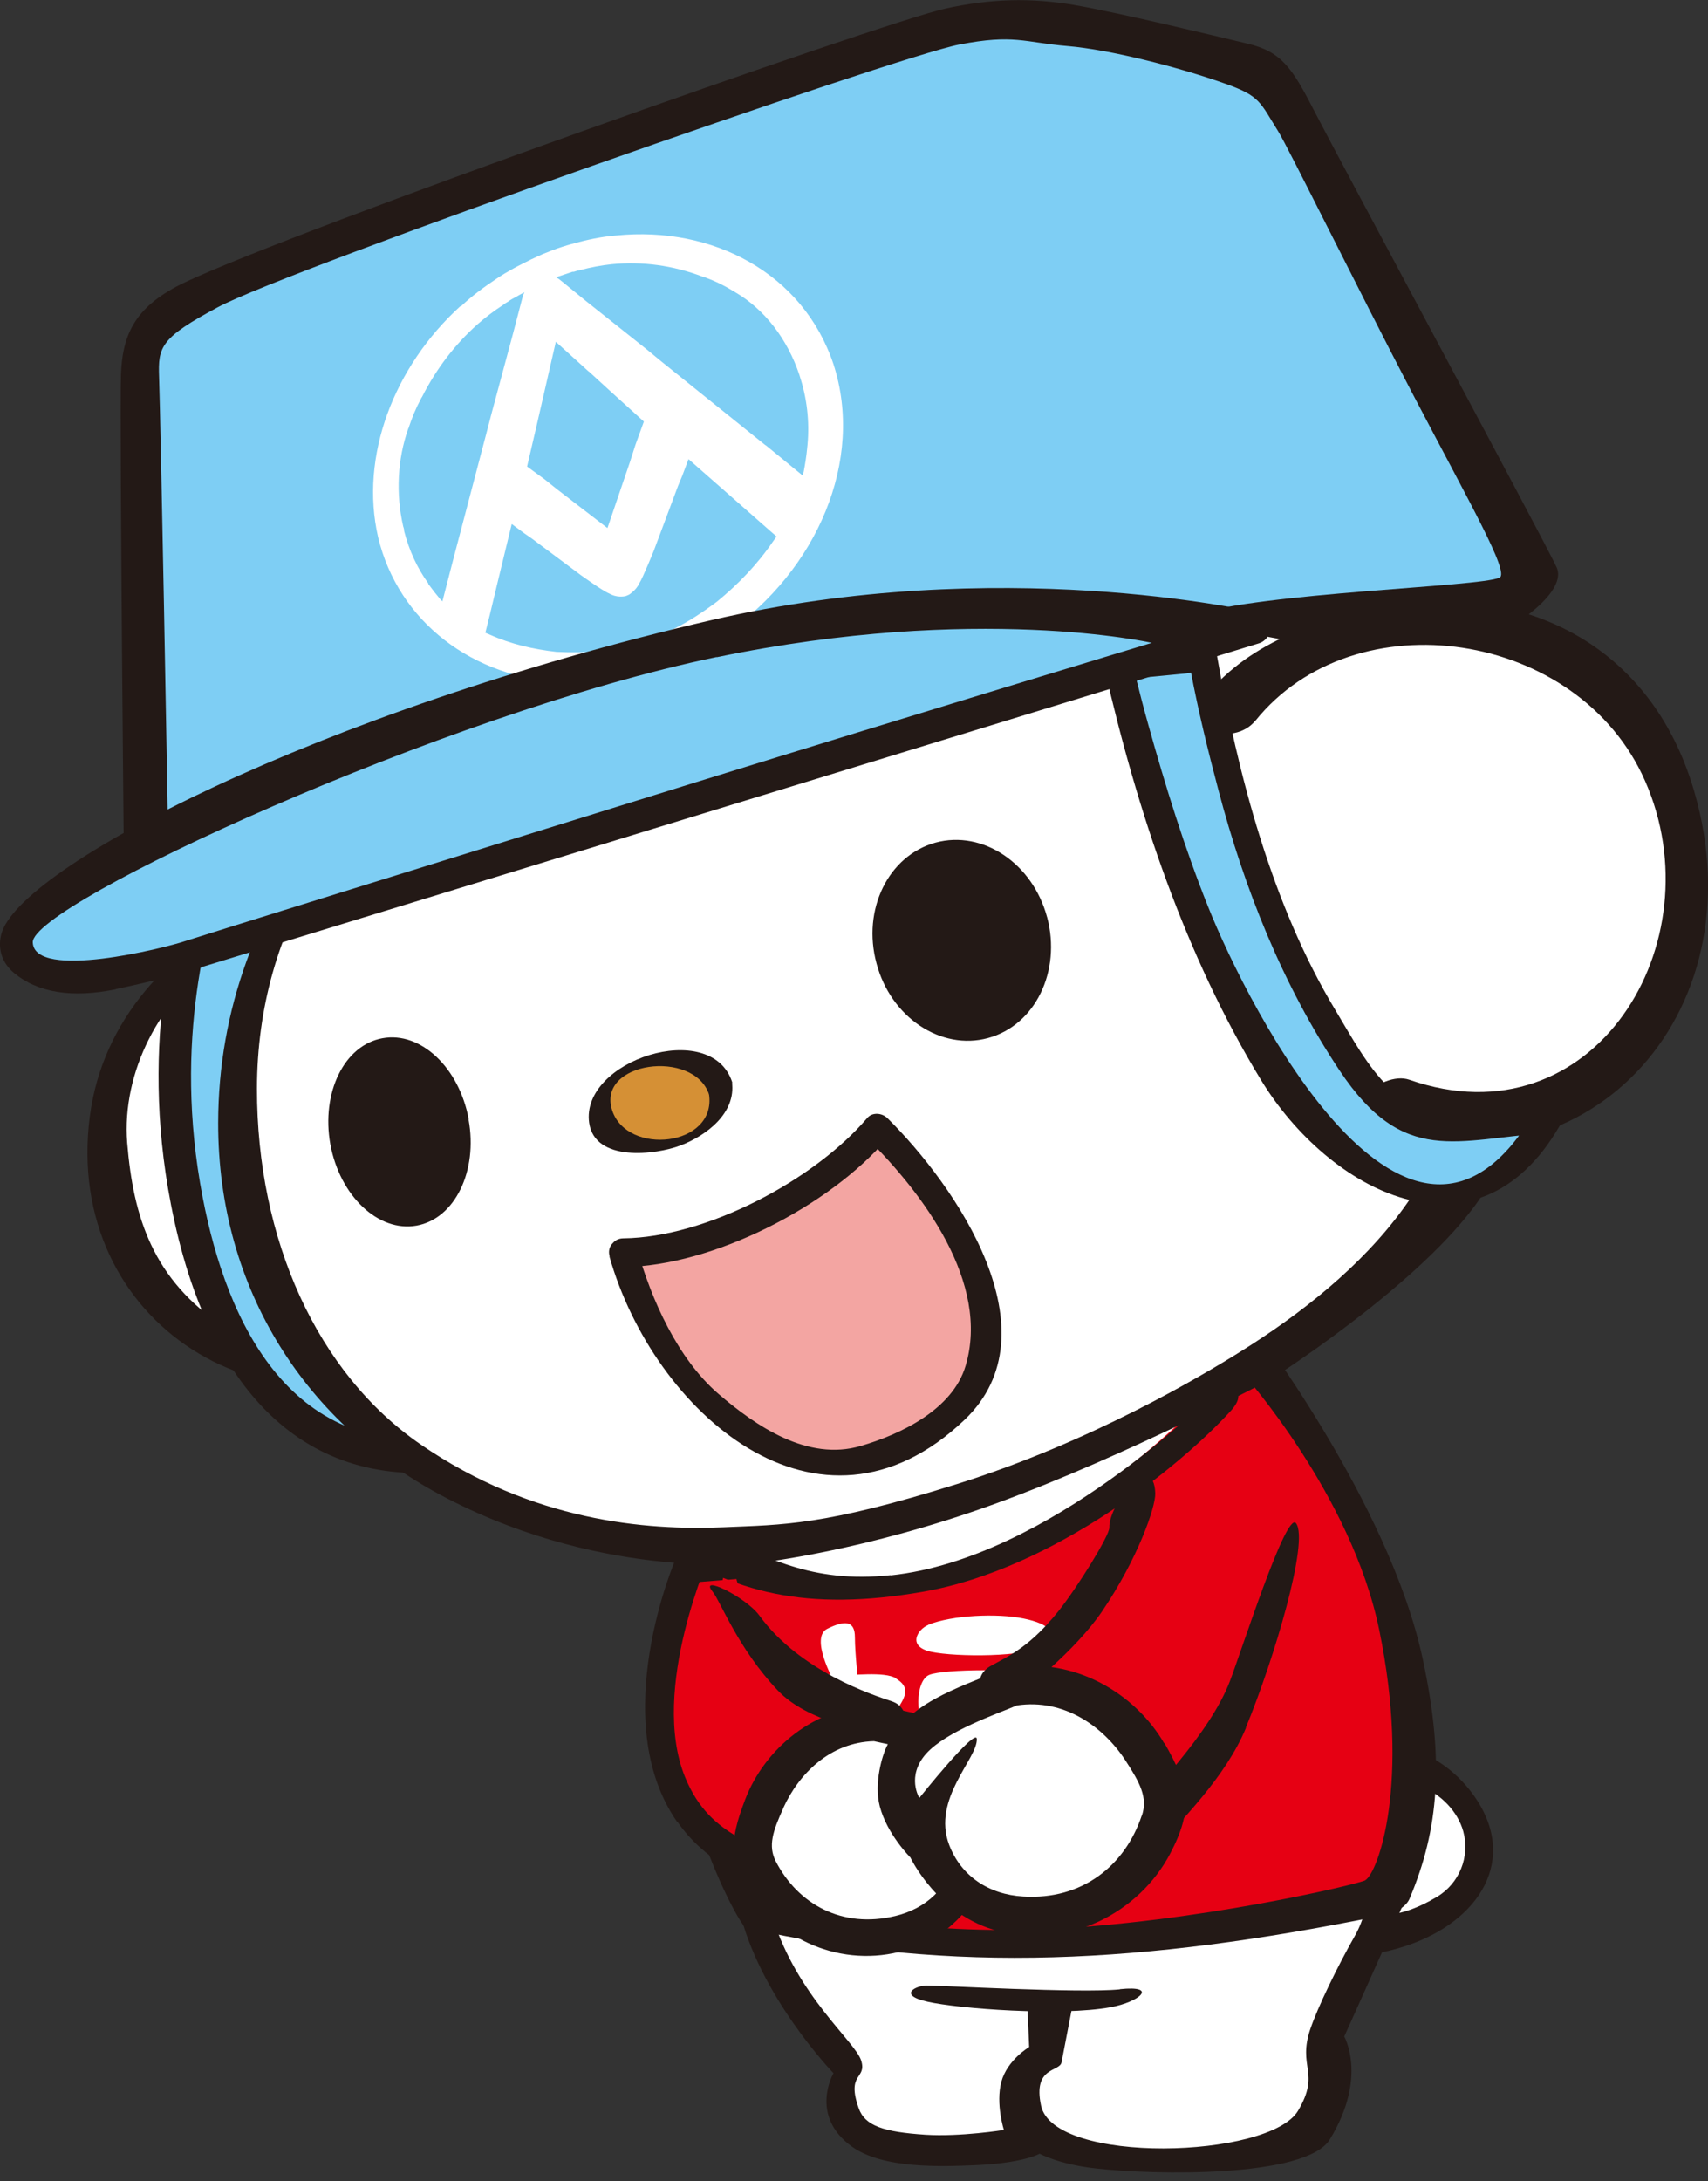 <svg width="141" height="180" viewBox="0 0 141 180" fill="none" xmlns="http://www.w3.org/2000/svg">
<rect x="0" y="0" width="141" height="180" fill="#333333" stroke="none"/>
<g clip-path="url(#clip0_9459_482060)">
<path d="M111.401 147.526C111.401 147.526 114.317 143.497 119.121 146.31C123.911 149.122 123.805 155.766 119.318 158.138C113.289 161.316 111.552 158.746 111.552 158.746L111.401 147.541V147.526Z" fill="white"/>
<path d="M112.805 148.574C115.208 145.396 119.907 147.859 120.798 151.128C121.372 153.211 120.466 155.431 118.622 156.526C117.202 157.377 114.936 158.411 113.244 157.833C113.138 157.788 112.715 157.468 113.017 157.773C112.594 157.362 113.289 159.019 113.274 158.244C113.274 157.058 113.244 155.857 113.228 154.656C113.198 152.208 113.168 149.745 113.123 147.297C113.092 145.032 109.632 145.548 109.663 147.783C109.708 151.372 109.753 154.96 109.814 158.533C109.859 162.319 113.908 161.269 116.069 160.57C122.113 158.578 125.467 153.409 121.614 148.088C118.638 143.982 113.123 142.371 109.995 146.491C108.635 148.3 111.446 150.383 112.805 148.574Z" fill="#231916"/>
<path d="M57.884 118.515C57.884 118.515 54.983 126.437 57.038 140.242C58.231 148.27 57.99 150.216 58.987 153.713C59.848 156.769 63.217 160.6 63.217 160.6L69.73 170.62C69.73 170.62 69.322 172.155 69.865 174.01C71.059 178.07 75.048 177.629 80.744 177.477C86.456 177.355 85.126 174.451 85.126 174.451C85.126 174.451 88.812 178.207 91.986 178.131C95.597 178.039 103.212 177.887 106.385 176.549C108.243 175.774 107.88 173.204 108.183 171.821C109.21 167.305 114.302 156.647 114.302 156.647C114.302 156.647 113.305 155.75 113.788 151.676C114.211 148.103 114.06 145.837 114.106 138.828C114.136 124.962 101.504 113.833 101.504 113.833L57.869 118.531L57.884 118.515Z" fill="white"/>
<path d="M110.963 168.035C110.963 168.035 112.927 171.395 109.784 176.534C107.835 179.727 95.295 179.484 90.475 178.937C87.423 178.602 85.821 177.72 85.821 177.72C85.821 177.72 84.567 178.48 80.593 178.663C77.722 178.785 72.888 178.982 70.319 177.127C66.768 174.558 68.808 171.076 68.808 171.076C68.808 171.076 62.628 164.69 60.996 157.468C60.377 154.732 61.299 147.327 61.072 149.228C60.558 153.409 62.84 155.127 63.777 158.198C65.786 164.69 70.591 168.446 71.09 170.027C71.588 171.608 69.835 171 70.893 173.98C71.407 175.424 72.948 175.926 76.393 176.154C79.309 176.337 82.875 175.759 82.875 175.759C82.875 175.759 82.18 173.6 82.663 171.791C83.147 169.981 84.96 168.917 84.96 168.917L84.778 164.69L88.752 164.371C88.752 164.371 87.785 169.373 87.634 170.179C87.483 170.985 85.247 170.514 85.942 173.752C86.984 178.648 104.798 178.131 107.155 174.178C109.044 171 107.08 170.605 108.183 167.397C108.787 165.633 110.374 162.334 111.87 159.703C114.846 154.443 111.341 145.776 110.404 139.68C109.452 133.568 115.39 137.369 115.737 141.504C116.085 145.64 117.762 151.615 116.946 154.488C116.689 155.401 110.963 168.066 110.963 168.066V168.035Z" fill="#231916"/>
<path d="M83.856 160.631C99.404 160.905 114.302 156.617 114.302 156.617C114.302 156.617 117.263 148.072 116.084 139.893C113.984 125.327 103.09 110.701 103.09 110.701L60.573 119.854C60.573 119.854 57.355 126.863 57.128 141.504C56.962 151.98 62.326 158.594 62.326 158.594C62.326 158.594 68.309 160.342 83.856 160.616V160.631Z" fill="#E60013"/>
<path d="M103.302 109.133L59.395 116.644C59.395 116.644 56.645 128.427 55.934 139.48C55.376 148.268 61.011 158.941 61.585 159.078C78.734 162.971 94.66 161.982 113.652 158.151C113.909 158.105 114.181 158.075 114.438 157.968C115.299 157.786 116.085 157.315 116.357 156.691C118.804 150.914 119.242 145.258 117.46 136.941C114.695 123.957 103.302 109.133 103.302 109.133ZM112.715 155.156C112.156 155.475 98.588 158.698 86.047 159.2C74.927 159.656 64.698 157.451 64.094 156.995C62.84 156.007 59.379 151.963 58.473 140.408C57.884 133.049 63.414 117.237 63.414 117.237L102.713 113.466C102.713 113.466 111.552 123.349 113.848 134.448C116.462 147.067 113.758 154.578 112.7 155.156" fill="#231916"/>
<path d="M83.705 164.312C83.705 164.312 85.805 164.814 89.9 164.631C93.995 164.449 96.019 164.054 96.019 164.054" fill="white"/>
<path d="M92.454 164.159C89.22 164.494 77.45 163.825 76.528 163.84C75.607 163.84 74.05 164.616 76.574 165.178C79.097 165.756 87.543 166.394 91.683 165.634C94.055 165.208 95.687 163.81 92.454 164.144" fill="#231916"/>
<path d="M73.975 138.492C73.008 137.899 70.228 138.279 69.427 138.234C68.173 138.158 64.184 137.701 65.181 139.602C66.164 141.502 70.968 140.788 70.968 140.788C70.968 140.788 66.345 146.809 66.043 147.812C65.635 149.196 66.707 150.883 67.644 150.017C69.412 148.39 72.948 142.643 74.005 141.122C74.897 139.876 75.063 139.176 73.96 138.507" fill="white"/>
<path d="M71.497 144.043C71.497 144.043 72.978 154.245 72.933 155.172C72.902 156.1 71.225 157.377 70.515 155.203C69.79 153.013 69.714 145.959 69.714 145.959L71.497 144.043Z" fill="white"/>
<path d="M71.572 147.416C71.572 147.416 74.442 147.948 74.775 149.392C75.092 150.836 74.246 151.612 72.932 151.095C71.632 150.593 70.998 148.997 70.998 148.997L71.587 147.416H71.572Z" fill="white"/>
<path d="M68.807 138.66C68.807 138.66 66.843 135.133 68.294 134.403C69.774 133.673 70.575 133.749 70.575 135.102C70.575 136.44 70.877 139.116 70.877 139.116L68.792 138.66H68.807Z" fill="white"/>
<path d="M76.635 134.086C75.758 134.436 74.837 135.865 76.877 136.306C78.962 136.747 84.779 136.747 86.123 135.804C87.498 134.862 86.683 133.995 84.477 133.554C82.301 133.113 78.599 133.28 76.635 134.071" fill="white"/>
<path d="M77.874 149.958C77.239 150.217 77.239 150.825 77.949 151.418C78.659 152.011 85.957 151.996 86.637 151.768C87.302 151.54 87.105 150.354 86.214 150.08C85.322 149.806 79.279 149.35 77.874 149.974" fill="white"/>
<path d="M82.588 146.309C82.21 145.564 81.575 145.488 81.046 146.202C80.533 146.917 81.575 154.641 81.893 155.355C82.21 156.07 83.373 156.039 83.54 155.173C83.706 154.306 83.434 147.966 82.588 146.309Z" fill="white"/>
<path d="M85.912 138.209C84.355 137.692 77.904 137.707 76.71 138.209C75.532 138.695 75.486 142.01 76.725 143.059C77.994 144.108 84.763 144.017 86.108 143.241C87.453 142.451 87.483 138.726 85.912 138.209ZM83.675 141.614C82.95 142.101 79.369 141.706 78.977 141.599C78.614 141.493 78.07 140.368 78.493 140.094C78.946 139.775 83.252 140.018 83.721 140.322C84.189 140.611 84.416 141.158 83.675 141.63" fill="white"/>
<path d="M87.242 145.458C85.489 144.774 78.221 144.561 76.877 145.124C75.562 145.671 76.091 154.626 77.496 155.949C78.916 157.272 86.486 157.606 87.982 156.74C89.508 155.873 89.04 146.142 87.242 145.458ZM85.701 154.626C84.885 155.158 79.763 154.444 79.324 154.277C78.916 154.14 78.433 147.815 78.901 147.496C79.43 147.131 84.613 147.389 85.141 147.784C85.67 148.18 86.531 154.109 85.701 154.641" fill="white"/>
<path d="M99.283 115.521L57.294 124.005C57.294 124.005 60.618 129.038 60.649 129.555C79.339 137.081 99.283 115.521 99.283 115.521Z" fill="white"/>
<path d="M73.537 129.98C66.829 130.68 63.399 128.46 58.337 126.377C56.872 125.769 53.094 126.377 54.439 127.304C60.437 131.425 66.572 133.021 76.196 131.349C87 129.463 97.41 121.01 101.595 116.433C103.363 114.487 100.961 114.092 99.827 115.293C99.827 115.293 86.667 128.612 73.537 129.995V129.98Z" fill="#231916"/>
<path d="M56.871 149.7C59.908 152.711 61.888 152.346 61.888 152.346C61.888 152.346 61.449 150.096 65.62 145.002C68.309 141.718 73.099 141.809 73.099 141.809C73.099 141.809 70.772 140.38 67.357 138.008C64.955 136.336 60.966 131.607 60.8 130.3L55.783 130.695C55.783 130.695 50.284 143.147 56.871 149.715V149.7Z" fill="#E60013"/>
<path d="M55.919 150.324C58.246 153.668 61.102 154.459 64.003 156.77C65.272 157.774 66.949 156.846 66.783 155.386C66.662 154.292 66.798 153.167 66.934 152.072C67.145 150.187 69.638 142.63 72.6 143.178C74.64 143.558 75.561 141.034 73.597 140.38C71.995 139.848 66.042 137.917 62.688 133.31C61.585 131.79 57.627 129.859 58.835 131.349C59.485 132.139 60.905 136.016 64.214 139.498C66.677 142.098 71.527 142.828 72.585 143.178C72.917 142.235 73.249 141.308 73.582 140.38C65.952 138.966 63.081 151.54 63.595 156.116C64.516 155.66 65.453 155.189 66.375 154.733C62.854 151.92 58.714 151.935 56.554 146.644C53.592 139.377 58.699 128.11 58.699 128.11L55.753 128.703C55.753 128.703 50.042 141.916 55.889 150.324H55.919Z" fill="#231916"/>
<path d="M72.359 142.221C72.359 142.221 80.941 144.152 81.847 147.39C82.89 151.115 80.11 150.218 80.11 150.218C80.11 150.218 80.684 155.069 79.067 156.741C76.227 159.691 71.407 160.648 68.385 159.493C63.49 157.623 61.964 152.894 61.964 152.894C61.964 152.894 62.568 147.862 65.605 144.988C68.642 142.115 72.344 142.206 72.344 142.206L72.359 142.221Z" fill="white"/>
<path d="M62.387 156.861C65.394 160.859 71.06 162.684 76.166 160.403C80.563 158.427 81.923 153.698 81.923 153.698C81.923 153.698 83.404 151.661 83.615 149.456C83.797 147.616 82.784 145.61 82.422 145.093C80.337 142.052 76.529 141.641 72.812 140.775C72.631 140.729 72.465 140.729 72.299 140.729C67.252 140.775 63.112 144.332 61.526 148.468C60.166 152.01 60.09 153.774 62.387 156.845V156.861ZM64.653 149.213C65.938 146.37 68.536 143.77 72.147 143.679C73.689 144.043 77.738 144.667 79.521 146.096C81.304 147.54 80.548 149.335 80.548 149.335C80.548 149.335 75.456 144.728 75.547 145.67C75.698 147.145 79.642 149.563 78.856 153.257C78.327 155.751 76.454 157.499 73.9 158.107C69.503 159.156 65.877 157.134 64.049 153.607C63.384 152.315 63.807 151.098 64.653 149.228V149.213Z" fill="#231916"/>
<path d="M104.92 127.061C106.899 131.455 103.937 138.905 101.293 142.706C98.619 146.553 96.383 148.043 96.383 148.043C96.383 148.043 93.27 145.61 87.967 140.942C84.537 137.932 82.618 138.875 82.618 138.875C82.618 138.875 84.87 136.913 88.133 133.72C90.43 131.485 93.905 125.662 93.875 124.233C93.875 124.233 98.951 123.579 102.608 124.051C106.279 124.522 104.92 127.061 104.92 127.061Z" fill="#E60013"/>
<path d="M102.864 142.569C101.157 146.674 97.561 150.171 94.856 153.182C93.678 154.504 91.714 153.82 91.638 152.224C91.593 151.038 91.245 149.852 90.928 148.697C90.384 146.72 86.456 139.103 83.373 140.258C81.258 141.049 79.838 138.51 81.832 137.446C83.464 136.564 85.111 135.773 87.392 132.93C88.964 130.953 91.593 126.711 91.578 126.058C91.532 124.02 95.249 119.596 95.37 123.23C95.4 124.355 93.935 128.612 90.973 132.975C88.767 136.214 84.446 139.681 83.373 140.258C82.86 139.316 82.346 138.388 81.832 137.446C89.764 134.496 94.947 147.419 95.144 152.406C94.071 152.087 92.998 151.768 91.925 151.448C95.219 147.784 99.888 142.995 101.52 138.753C102.502 136.199 106.188 124.644 106.989 125.693C108.092 127.152 105.176 136.929 102.849 142.554L102.864 142.569Z" fill="#231916"/>
<path d="M83.479 139.177C83.479 139.177 74.625 142.872 74.187 146.506C73.688 150.687 76.514 149.212 76.514 149.212C76.514 149.212 76.71 154.503 78.72 155.993C82.255 158.608 87.574 158.73 90.611 156.921C95.536 154.001 96.382 148.665 96.382 148.665C96.382 148.665 94.887 143.389 91.155 140.88C87.423 138.372 83.479 139.177 83.479 139.177Z" fill="white"/>
<path d="M96.11 143.862C93.723 139.742 88.691 136.716 83.282 137.613C83.101 137.643 82.935 137.674 82.738 137.75C78.901 139.377 74.897 140.517 73.174 144.166C72.872 144.789 72.117 147.116 72.63 149.062C73.235 151.373 75.153 153.273 75.153 153.273C75.153 153.273 77.405 158.078 82.436 159.355C88.268 160.845 94.04 157.819 96.594 152.969C98.543 149.259 98.165 147.374 96.125 143.831L96.11 143.862ZM94.252 149.822C92.877 153.942 89.341 156.801 84.461 156.496C81.62 156.329 79.339 154.809 78.357 152.239C76.906 148.438 80.714 145.109 80.638 143.497C80.593 142.478 75.894 148.362 75.894 148.362C75.894 148.362 74.791 146.583 76.453 144.713C78.13 142.843 82.346 141.414 83.947 140.73C87.815 140.152 91.048 142.433 92.892 145.245C94.1 147.1 94.765 148.317 94.267 149.822H94.252Z" fill="#231916"/>
<path d="M8.959 75.733L31.533 81.662L109.814 64.725L91.335 54.994L8.959 75.733Z" fill="#7ECEF4"/>
<path d="M7.207 77.419C11.528 78.56 15.849 79.7 20.186 80.825C23.208 81.616 27.68 83.82 30.883 83.425C37.531 82.604 44.255 80.536 50.797 79.122C70.47 74.865 90.127 70.608 109.799 66.351C111.068 66.077 113.501 64.04 111.552 63.021C107.472 60.877 103.378 58.718 99.283 56.575C96.971 55.358 93.919 52.713 91.154 53.397C83.584 55.313 76.015 57.213 68.445 59.114C48.621 64.101 28.783 69.088 8.96 74.075C6.346 74.728 5.484 78.225 8.929 77.359C27.166 72.767 45.388 68.191 63.625 63.599C72.313 61.41 81.001 59.22 89.689 57.046C90.217 56.909 90.731 56.772 91.26 56.651C88.45 57.35 92.529 58.247 94.357 59.22C98.92 61.622 103.483 64.025 108.031 66.412C108.621 65.302 109.21 64.192 109.799 63.082C91.698 67.005 73.582 70.927 55.481 74.835C47.639 76.537 39.798 78.225 31.956 79.928C30.928 80.156 34.509 80.293 31.88 79.609C29.146 78.894 26.396 78.164 23.661 77.45C19.34 76.309 15.003 75.169 10.682 74.044C8.869 73.573 4.699 76.781 7.177 77.435" fill="#231916"/>
<path d="M41.823 75.077C41.823 75.077 31.276 71.246 17.557 78.817C5.092 85.705 7.887 103.783 17.043 109.803C26.018 115.718 36.006 109.682 36.006 109.682" fill="white"/>
<path d="M43.485 73.191C29.584 68.447 9.504 76.231 7.419 92.089C5.168 109.27 22.377 119.821 36.837 111.459C39.677 109.817 38.076 106.259 35.175 107.947C29.509 111.216 22.936 112.402 18.524 109.498C12.632 105.621 11 100.436 10.501 94.309C10.033 88.44 13.251 82.389 17.935 79.257C24.493 74.878 33.936 74.848 40.161 76.961C42.427 77.737 46.295 74.148 43.485 73.191Z" fill="#231916"/>
<path d="M17.905 69.405C17.361 71.914 12.345 83.256 15.427 99.129C18.509 115.002 27.046 123.593 42.08 118.94C57.099 114.288 29.509 68.098 29.509 68.098L17.905 69.405Z" fill="#7ECEF4"/>
<path d="M38.302 121.239C25.837 123.261 17.239 115.507 14.112 99.391C11.422 85.555 14.716 75.14 16.122 70.701C16.348 69.986 16.529 69.424 16.59 69.104C16.711 68.542 17.194 68.131 17.753 68.04L29.357 66.732C29.871 66.672 30.385 66.93 30.657 67.386C31.533 68.846 51.915 103.237 47.141 115.766C46.28 118.016 44.708 119.521 42.457 120.22C41.022 120.661 39.616 120.996 38.287 121.224M18.947 70.64C18.871 70.898 18.781 71.187 18.675 71.522C17.33 75.764 14.188 85.707 16.741 98.859C18.72 109.091 24.009 120.798 37.849 118.548C39.072 118.35 40.357 118.046 41.656 117.636C43.092 117.195 44.059 116.267 44.618 114.808C48.108 105.64 34.766 79.732 28.783 69.53L18.947 70.64Z" fill="#231916"/>
<path d="M123.791 80.99C125.861 91.374 120.104 96.62 116.508 102.945C112.081 110.744 78.961 124.793 71.92 125.842C64.864 126.891 61.797 127.119 57.068 126.937C46.325 126.526 37.955 123.638 30.763 116.446C25.338 111.018 20.231 103.431 19.914 92.104C19.295 70.028 38.952 49.791 67.644 46.72C81.983 45.184 98.271 45.549 108.152 51.601C118.034 57.652 121.494 69.389 123.791 80.975" fill="white"/>
<path d="M120.225 82.802C122.325 95.832 112.413 105.304 102.35 111.568C99.162 113.56 90.036 119.003 79.022 122.454C68.022 125.905 64.622 125.814 59.742 126.027C53.275 126.301 43.953 125.525 34.736 119.2C26.184 113.331 21.198 102.263 21.213 89.826C21.244 62.824 49.83 48.927 73.038 48.547C79.082 48.456 92.952 45.293 98.498 47.133C112.897 51.892 116.644 66.944 120.225 82.802C120.542 84.2 125.452 82.285 125.045 80.506C121.192 63.462 116.976 49.885 102.441 45.08C70.47 34.514 18.055 54.887 18.01 92.669C17.995 106.338 25.217 117.634 36.957 123.67C50.254 130.512 62.673 128.961 62.673 128.961C62.673 128.961 71.346 128.019 82.21 124.066C93.073 120.113 104.934 113.803 104.934 113.803C104.934 113.803 116.523 106.474 121.675 99.602C125.513 94.478 126.344 88.534 125.06 80.491C124.848 79.138 119.938 80.947 120.24 82.787" fill="#231916"/>
<path d="M127.462 48.956L103.227 6.279L91.502 2.584L88.389 1.748L81.771 1.261L11.77 26.257L11.256 78.62L103.378 50.735L103.091 50.051L127.462 48.956Z" fill="#7ECEF4"/>
<path d="M112.972 54.157C112.972 54.157 118.729 54.461 122.566 53.336C123.518 53.047 125.18 51.512 126.434 50.508C127.673 49.505 129.048 48.03 128.504 46.814C127.643 44.898 110.252 12.589 108.454 9.077C106.656 5.565 105.75 4.257 103 3.604C100.25 2.95 92.242 1.019 88.676 0.411C85.11 -0.197 81.801 -0.121 78.009 0.715C72.736 1.901 24.447 18.945 15.275 23.293C11.241 25.209 10.108 27.474 9.987 30.895C9.851 34.316 10.289 77.739 10.304 78.97C10.304 80.323 13.598 80.293 15.033 79.776C45.63 70.517 72.645 61.562 103.242 52.287C103.302 52.272 113.002 54.157 113.002 54.157H112.972ZM98.361 50.752C70.228 59.266 42.109 67.78 13.991 76.294C13.794 62.656 13.266 35.03 13.13 31.108C13.039 28.614 13.251 27.884 17.995 25.345C23.948 22.168 73.975 4.683 79.172 3.68C83.72 2.798 84.506 3.497 88.117 3.801C91.623 4.09 97.288 5.535 101.141 6.903C104.057 7.937 103.997 8.408 105.538 10.871C106.294 12.072 112.111 23.871 116.583 32.431C121.312 41.477 124.651 47.27 123.79 47.665C122.143 48.441 104.36 48.866 98.361 50.767V50.752Z" fill="#231916"/>
<path d="M59.485 89.794C59.938 91.71 58.08 93.778 55.345 94.432C52.61 95.085 50.042 94.052 49.588 92.136C49.135 90.22 50.993 88.152 53.728 87.499C56.463 86.845 59.047 87.879 59.485 89.779" fill="#D59035"/>
<path d="M58.533 90.311C59.153 94.629 51.779 95.389 50.54 91.634C49.211 87.589 57.279 86.54 58.533 90.311C58.639 90.645 60.603 89.794 60.437 89.277C58.699 84.016 47.911 87.498 48.636 92.652C49.105 95.921 54.136 95.298 56.176 94.522C58.322 93.701 60.784 91.847 60.422 89.277C60.392 89.049 58.427 89.718 58.518 90.311" fill="#231916"/>
<path d="M38 25.269C32.515 30.256 29.674 37.66 31.215 44.335C32.877 51.283 39.027 55.996 46.612 56.316C47.76 56.346 48.878 56.255 50.042 56.118C50.752 56.042 51.462 55.936 52.157 55.784C52.52 55.692 52.897 55.601 53.26 55.51L53.426 55.464L53.577 55.419C53.94 55.297 54.303 55.16 54.665 55.039C55.36 54.765 56.04 54.461 56.705 54.126C57.838 53.564 58.911 52.986 59.968 52.272C67.448 47.056 71.376 37.995 68.807 30.058C66.284 22.517 58.805 18.64 50.888 19.431C49.649 19.522 48.41 19.796 47.156 20.145C46.929 20.206 46.687 20.282 46.446 20.358C46.431 20.358 46.415 20.358 46.4 20.373C45.871 20.541 45.358 20.738 44.844 20.951C44.678 21.027 44.497 21.103 44.33 21.179C44.209 21.24 44.089 21.301 43.983 21.346C43.862 21.392 43.741 21.453 43.635 21.514C43.454 21.605 43.288 21.681 43.122 21.772C42.623 22.015 42.139 22.289 41.671 22.563C41.671 22.563 41.641 22.578 41.626 22.593C41.414 22.715 41.218 22.852 41.006 22.988C39.934 23.703 38.936 24.433 38.03 25.299M48.606 30.651L50.419 32.309L53.154 34.787L52.459 36.703L52.006 38.117L50.147 43.575L45.977 40.367L44.95 39.546L43.514 38.497L44.391 34.726L44.98 32.157L45.887 28.203L48.606 30.666V30.651ZM63.202 36.748L54.62 29.845L53.366 28.812L48.395 24.858L46.476 23.293L46.113 23.004L45.902 22.882C46.189 22.791 46.476 22.684 46.763 22.593C46.929 22.532 47.095 22.487 47.262 22.426C47.292 22.426 47.322 22.426 47.367 22.426C47.488 22.395 47.594 22.35 47.715 22.319C47.775 22.319 47.836 22.304 47.881 22.289C48.757 22.061 49.619 21.894 50.51 21.802C53.003 21.559 55.572 21.894 58.019 22.836C58.08 22.867 58.155 22.882 58.216 22.897C59.062 23.201 59.863 23.597 60.633 24.083C60.648 24.083 60.679 24.098 60.694 24.113C63.111 25.527 65 27.96 65.997 30.955C66.027 31.062 66.058 31.168 66.088 31.259C66.088 31.29 66.103 31.305 66.118 31.335C66.118 31.351 66.118 31.381 66.133 31.396C66.677 33.206 66.843 35.121 66.632 36.991C66.571 37.645 66.466 38.299 66.345 38.938L66.254 39.226L66.209 39.196L63.202 36.733V36.748ZM40.069 52.211L40.447 50.69L41.052 48.166L42.245 43.24L43.273 44.001L43.907 44.441L47.941 47.452C47.941 47.452 49.755 48.759 50.253 48.957C50.54 49.124 50.843 49.215 51.16 49.231C51.311 49.231 51.462 49.231 51.583 49.2H51.628C51.628 49.2 51.658 49.185 51.673 49.17C51.673 49.17 51.704 49.17 51.719 49.17L51.764 49.139C51.885 49.109 52.021 49.018 52.142 48.911C52.399 48.714 52.625 48.455 52.776 48.136C53.079 47.665 53.985 45.414 53.985 45.414L55.965 40.123L56.312 39.287L56.841 37.888L60.754 41.325L62.824 43.149L64.108 44.274L63.821 44.669C62.507 46.6 60.92 48.227 59.213 49.626C58.08 50.477 56.916 51.253 55.723 51.846C54.786 52.317 53.819 52.712 52.807 53.032C52.792 53.032 52.761 53.032 52.746 53.047C52.731 53.047 52.716 53.047 52.686 53.047C51.673 53.366 50.691 53.579 49.694 53.701C48.455 53.853 47.186 53.853 45.932 53.792C44.043 53.579 42.17 53.153 40.417 52.363L40.054 52.211H40.069ZM35.355 48.136C34.449 46.889 33.769 45.414 33.361 43.818C33.361 43.803 33.361 43.772 33.361 43.772C33.361 43.757 33.361 43.727 33.361 43.712C33.346 43.62 33.316 43.529 33.285 43.438C32.666 40.732 32.817 37.888 33.693 35.395C33.693 35.38 33.709 35.349 33.724 35.334C33.996 34.498 34.328 33.692 34.736 32.932C34.766 32.871 34.796 32.81 34.842 32.749C36.02 30.423 37.577 28.401 39.405 26.774C40.085 26.181 40.78 25.649 41.535 25.163C41.581 25.132 41.626 25.087 41.671 25.056C41.762 24.995 41.867 24.934 41.973 24.874C42.004 24.858 42.034 24.828 42.049 24.813C42.185 24.722 42.351 24.63 42.502 24.554C42.759 24.402 43.016 24.265 43.288 24.113L43.182 24.372L43.046 24.874L42.351 27.534L40.583 34.103L40.16 35.729L37.425 46.129L36.534 49.58V49.626L36.353 49.459C36.005 49.048 35.673 48.623 35.355 48.182" fill="white"/>
<path d="M101.58 58.475C101.58 58.475 110.328 47.118 126.238 52.333C140.682 57.062 142.057 78.91 134.11 87.242C126.329 95.421 114.619 91.088 114.619 91.088" fill="white"/>
<path d="M103.62 59.496C111.839 49.248 130.333 51.985 135.803 64.437C141.695 77.786 131.572 94.404 116.342 89.098C114 88.292 109.951 92.048 112.897 93.066C130.771 99.285 145.246 83.838 139.867 65.319C136.256 52.882 125.438 48.184 114.695 49.993C109.316 50.905 103.212 52.867 99.54 57.443C97.213 60.332 101.867 61.655 103.62 59.48" fill="#231916"/>
<path d="M127.72 92.288L122.084 92.638C122.084 92.638 121.072 94.127 117.793 93.459C114.922 92.881 109.77 86.419 105.766 76.871C101.414 66.471 99.299 54.232 99.299 54.232L92.334 54.901C92.334 54.901 100.795 92.485 114.68 97.746C123.036 100.909 127.72 92.303 127.72 92.303" fill="#7ECEF4"/>
<path d="M127.72 91.104C125.831 91.226 123.58 90.982 121.766 91.499C115.526 93.233 112.897 87.774 110.238 83.35C104.98 74.623 102.2 63.934 100.432 53.93C100.342 53.459 99.782 53.018 99.299 53.063C96.972 53.291 94.66 53.504 92.334 53.732C91.563 53.808 91.019 54.432 91.2 55.237C93.875 66.929 97.849 78.865 104.104 89.127C109.679 98.265 121.857 104.803 128.747 92.913C129.518 91.591 127.478 90.389 126.707 91.712C116.433 109.425 103.076 83.213 99.737 74.836C97.773 69.925 96.202 64.847 94.781 59.753C94.404 58.415 94.056 57.062 93.724 55.724C93.331 54.112 91.85 56.165 95.068 55.846C96.02 55.754 96.957 55.663 97.909 55.572C99.798 55.389 98.105 54.356 98.302 55.389C98.921 58.689 99.722 61.943 100.583 65.196C102.744 73.391 105.887 81.282 110.586 88.337C115.904 96.319 120.256 93.962 127.72 93.506C129.23 93.415 129.246 91.043 127.72 91.134V91.104Z" fill="#231916"/>
<path d="M103.513 51.786C103.513 51.786 80.728 49.414 47.881 57.031C20.986 63.295 -2.131 75.778 2.024 79.244C6.179 82.696 14.565 78.515 14.565 78.515L103.513 51.786Z" fill="#7ECEF4"/>
<path d="M9.579 81.63C5.953 82.375 3.128 81.919 1.163 80.292C0.181 79.471 -0.196 78.346 0.091 77.145C1.39 71.626 26.32 58.672 58.715 51.176C82.557 45.657 103.227 50.462 103.484 50.446C104.164 50.431 104.738 50.918 104.843 51.587C104.949 52.256 104.541 52.909 103.907 53.092L16.786 79.76C16.258 80.018 12.269 81.067 9.579 81.615M59.168 54.217C36.761 58.854 2.584 74.606 2.705 77.768C2.841 80.915 13.598 78.239 15.321 77.647C16.227 77.342 37.471 70.744 57.385 64.571C75.259 59.037 95.083 53.046 95.083 53.046C95.083 53.046 80.669 49.777 59.168 54.232V54.217Z" fill="#231916"/>
<path d="M38.695 92.363C37.909 88.106 34.736 85.095 31.579 85.673C28.421 86.236 26.502 90.158 27.272 94.431C28.058 98.703 31.246 101.698 34.389 101.136C37.547 100.573 39.466 96.635 38.68 92.378" fill="#231916"/>
<path d="M51.447 103.371C51.447 103.371 53.895 112.326 59.456 116.705C63.852 120.157 68.778 122.832 76 118.514C89.901 110.167 72.404 93.093 72.404 93.093C72.404 93.093 69.669 96.438 63.339 99.57C55.572 103.417 51.432 103.371 51.432 103.371H51.447Z" fill="#F3A5A2"/>
<path d="M50.314 103.692C53.925 116.448 67.554 128.657 79.626 117.162C87.241 109.91 78.886 97.823 73.25 92.258C72.812 91.832 72.011 91.756 71.588 92.258C67.191 97.412 58.277 102.11 51.462 102.186C49.936 102.202 49.936 104.573 51.462 104.558C58.881 104.467 68.49 99.526 73.25 93.93H71.588C76.196 98.477 81.741 105.866 79.717 112.692C78.644 116.341 74.293 118.379 71.044 119.321C66.677 120.598 62.417 117.694 59.289 115.003C55.95 112.115 53.774 107.264 52.596 103.053C52.172 101.578 49.906 102.217 50.329 103.676L50.314 103.692Z" fill="#231916"/>
<path d="M86.44 75.686C85.247 71.231 81.122 68.479 77.239 69.528C73.341 70.593 71.15 75.047 72.359 79.502C73.537 83.957 77.677 86.709 81.56 85.66C85.458 84.611 87.634 80.141 86.44 75.671" fill="#231916"/>
</g>
<defs>
<clipPath id="clip0_9459_482060">
<rect width="141" height="179.271" fill="white"/>
</clipPath>
</defs>
</svg>
